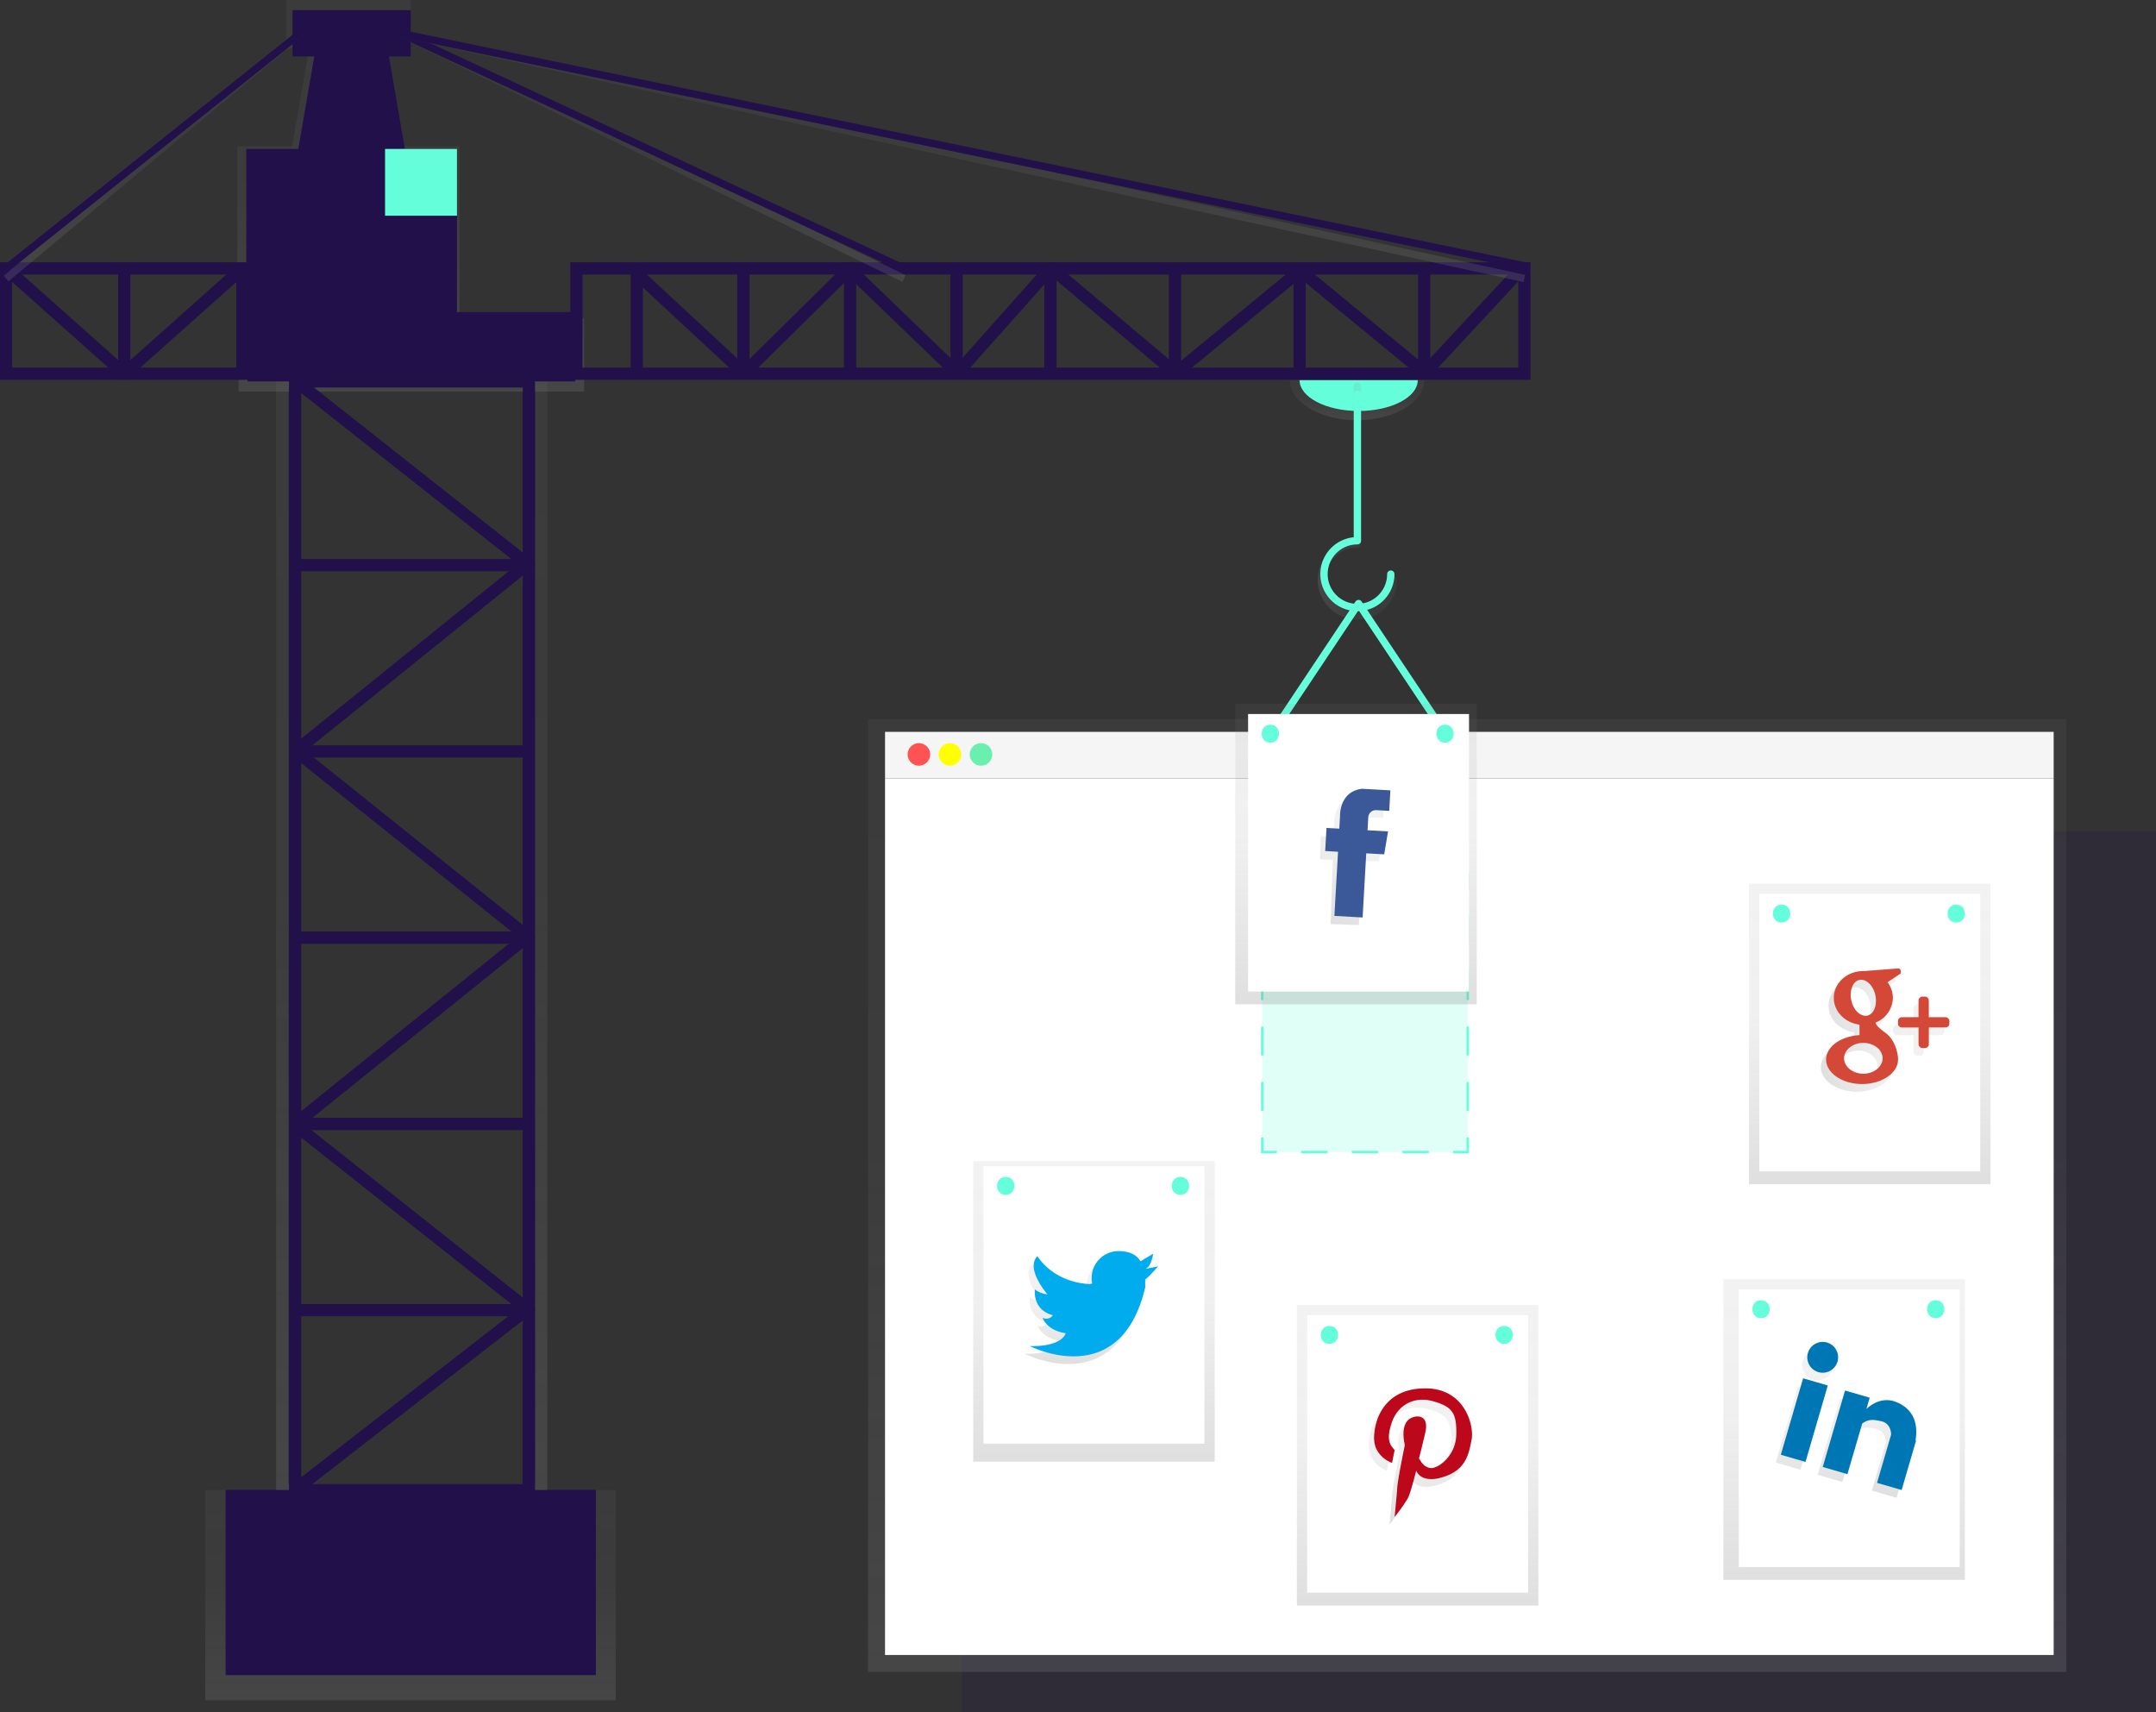 <svg id="b1f6b045-6249-48ca-b49e-c93dd74e2ee5" data-name="Layer 1" xmlns="http://www.w3.org/2000/svg" xmlns:xlink="http://www.w3.org/1999/xlink" width="882.59" height="700.83" viewBox="0 0 882.59 700.83"><rect x="0" y="0" width="882.59" height="700.83" fill="#333333" stroke="none"/><defs><linearGradient id="5ef2ef42-f3c5-465a-9caa-c31b2f4b4d3c" x1="168.14" y1="160.3" x2="168.14" gradientUnits="userSpaceOnUse"><stop offset="0" stop-color="gray" stop-opacity="0.25"/><stop offset="0.54" stop-color="gray" stop-opacity="0.12"/><stop offset="1" stop-color="gray" stop-opacity="0.1"/></linearGradient><linearGradient id="342c99e8-4f8c-4642-a6ff-4725226e7eab" x1="168.04" y1="696" x2="168.04" y2="609.92" xlink:href="#5ef2ef42-f3c5-465a-9caa-c31b2f4b4d3c"/><linearGradient id="7bb1cd37-4d2b-4d28-ada1-a5608c5bc7ac" x1="168.54" y1="612.42" x2="168.54" y2="153.63" xlink:href="#5ef2ef42-f3c5-465a-9caa-c31b2f4b4d3c"/><linearGradient id="dd58b3b7-d5a8-421e-832d-f0f95c6d9c7a" x1="713" y1="271.58" x2="713" y2="255.19" xlink:href="#5ef2ef42-f3c5-465a-9caa-c31b2f4b4d3c"/><linearGradient id="eaa3eb3d-9ae7-43ec-9706-c96a576fb135" x1="62.71" y1="115.15" x2="62.71" y2="12.48" xlink:href="#5ef2ef42-f3c5-465a-9caa-c31b2f4b4d3c"/><linearGradient id="6272c4ef-6126-4506-bafb-c3d60b1cd501" x1="266.99" y1="115.35" x2="266.99" y2="12.28" xlink:href="#5ef2ef42-f3c5-465a-9caa-c31b2f4b4d3c"/><linearGradient id="c24817a2-bb7a-4cfe-afcc-cd36f62b744a" x1="392.66" y1="115.47" x2="392.66" y2="11.64" xlink:href="#5ef2ef42-f3c5-465a-9caa-c31b2f4b4d3c"/><linearGradient id="3458fe47-c853-4901-ad23-48f713494dd0" x1="696.89" y1="304.61" x2="729.36" y2="304.61" xlink:href="#5ef2ef42-f3c5-465a-9caa-c31b2f4b4d3c"/><linearGradient id="d5be3a5e-3eb3-4cbb-937c-f602164ab20d" x1="600.63" y1="684.37" x2="600.63" y2="294.37" xlink:href="#5ef2ef42-f3c5-465a-9caa-c31b2f4b4d3c"/><linearGradient id="7bd4d98d-2039-4cef-9f25-bf493288493e" x1="447.82" y1="598.3" x2="447.82" y2="475.25" xlink:href="#5ef2ef42-f3c5-465a-9caa-c31b2f4b4d3c"/><linearGradient id="3429aae5-d14a-49f9-9f82-cceaaef929ce" x1="603.18" y1="657.92" x2="603.18" y2="614.8" xlink:href="#5ef2ef42-f3c5-465a-9caa-c31b2f4b4d3c"/><linearGradient id="4b99fd3e-5163-438f-acaf-e86c96c0d0eb" x1="754.91" y1="646.67" x2="754.91" y2="523.63" xlink:href="#5ef2ef42-f3c5-465a-9caa-c31b2f4b4d3c"/><linearGradient id="fb446d42-b04e-4353-b7c8-aba5893b6791" x1="912.09" y1="712.66" x2="912.09" y2="652.01" xlink:href="#5ef2ef42-f3c5-465a-9caa-c31b2f4b4d3c"/><linearGradient id="38294490-4714-400d-a7a3-1ffc67ceda90" x1="580.33" y1="657.19" x2="580.33" y2="534.15" xlink:href="#5ef2ef42-f3c5-465a-9caa-c31b2f4b4d3c"/><linearGradient id="7305cf42-6052-4245-9b35-19de7fec2cb6" x1="737.88" y1="723.65" x2="737.88" y2="671.06" xlink:href="#5ef2ef42-f3c5-465a-9caa-c31b2f4b4d3c"/><linearGradient id="0fb02876-b711-4e9d-8bbf-8370b0849935" x1="765.42" y1="484.72" x2="765.42" y2="361.68" xlink:href="#5ef2ef42-f3c5-465a-9caa-c31b2f4b4d3c"/><linearGradient id="691d5bce-4c3e-4ad9-a8ae-d910fba4b044" x1="902.9" y1="522.78" x2="953.38" y2="522.78" xlink:href="#5ef2ef42-f3c5-465a-9caa-c31b2f4b4d3c"/><linearGradient id="db89867a-35dc-4c39-a8a1-0d8cca1a7d5d" x1="555.09" y1="411.1" x2="555.09" y2="288.06" xlink:href="#5ef2ef42-f3c5-465a-9caa-c31b2f4b4d3c"/><linearGradient id="d77cb215-c7f1-475b-be09-d8832f4e0b3b" x1="930.42" y1="897.67" x2="930.42" y2="842.96" gradientTransform="translate(474.57 -800.79) rotate(36.18)" xlink:href="#5ef2ef42-f3c5-465a-9caa-c31b2f4b4d3c"/></defs><title>social growth</title><polygon points="188.1 130.34 188.1 59.9 165.65 59.9 158.76 19.97 168.13 19.97 168.13 0 117.11 0 117.11 19.97 126.48 19.97 119.59 59.9 97.14 59.9 97.14 132.01 97.69 132.01 97.69 160.3 239.13 160.3 239.13 130.34 188.1 130.34" fill="url(#5ef2ef42-f3c5-465a-9caa-c31b2f4b4d3c)"/><polygon points="168.13 74.63 119.76 74.63 130.28 13.63 157.62 13.63 168.13 74.63" fill="#21104A"/><rect x="84.04" y="609.92" width="168" height="86.08" fill="url(#342c99e8-4f8c-4642-a6ff-4725226e7eab)"/><rect x="92.42" y="609.92" width="151.44" height="75.72" fill="#21104A"/><rect x="115.54" y="156.13" width="106" height="453.79" fill="none" stroke-miterlimit="10" stroke-width="5" stroke="url(#7bb1cd37-4d2b-4d28-ada1-a5608c5bc7ac)"/><rect x="120.81" y="156.13" width="95.7" height="453.79" fill="none" stroke="#21104A" stroke-miterlimit="10" stroke-width="5"/><polyline points="216.51 307.57 120.81 307.57 215.99 230.8" fill="none" stroke="#21104A" stroke-linejoin="round" stroke-width="5"/><polyline points="120.81 383.81 216.51 383.81 121.34 307.57" fill="none" stroke="#21104A" stroke-linejoin="round" stroke-width="5"/><polyline points="216.51 460.06 120.81 460.06 215.99 383.29" fill="none" stroke="#21104A" stroke-linejoin="round" stroke-width="5"/><polyline points="120.81 536.3 216.51 536.3 120.28 460.06" fill="none" stroke="#21104A" stroke-linejoin="round" stroke-width="5"/><polyline points="121.34 156.13 216.51 231.32 120.81 231.32" fill="none" stroke="#21104A" stroke-linecap="round" stroke-linejoin="round" stroke-width="5"/><line x1="121.34" y1="609.39" x2="215.99" y2="535.78" fill="none" stroke="#21104A" stroke-miterlimit="10" stroke-width="5"/><rect x="101.36" y="127.74" width="134.09" height="28.39" fill="#21104A"/><rect x="100.83" y="60.96" width="86.24" height="68.36" fill="#21104A"/><rect x="157.62" y="60.96" width="29.45" height="27.34" fill="#64ffda"/><rect x="2.5" y="109.86" width="96.75" height="43.12" fill="none" stroke="#21104A" stroke-miterlimit="10" stroke-width="5"/><rect x="235.97" y="109.86" width="388.06" height="43.12" fill="none" stroke="#21104A" stroke-miterlimit="10" stroke-width="5"/><polyline points="50.88 109.86 50.88 152.97 99.25 109.86" fill="none" stroke="#21104A" stroke-linejoin="round" stroke-width="5"/><polyline points="430 152.97 430 109.86 391.61 152.97" fill="none" stroke="#21104A" stroke-linejoin="round" stroke-width="5"/><polyline points="391.61 110.38 391.61 152.45 348.49 110.91" fill="none" stroke="#21104A" stroke-linejoin="round" stroke-width="5"/><polyline points="347.97 154.03 347.97 109.86 304.32 152.97" fill="none" stroke="#21104A" stroke-linejoin="round" stroke-width="5"/><polyline points="260.68 155.08 260.68 111.96 304.32 152.45 304.32 111.44" fill="none" stroke="#21104A" stroke-linejoin="round" stroke-width="5"/><polyline points="481 110.38 481 152.45 430.52 109.86" fill="none" stroke="#21104A" stroke-linejoin="round" stroke-width="5"/><polyline points="532.01 154.03 532.01 110.91 481 152.97" fill="none" stroke="#21104A" stroke-linejoin="round" stroke-width="5"/><polyline points="583.01 111.44 583.01 152.45 532.53 110.91" fill="none" stroke="#21104A" stroke-linejoin="round" stroke-width="5"/><path d="M713,271.58c15.19,0,27.5-7.34,27.5-16.4h-55C685.5,264.24,697.81,271.58,713,271.58Z" transform="translate(-157.46 -99.58)" fill="url(#dd58b3b7-d5a8-421e-832d-f0f95c6d9c7a)"/><path d="M713.65,267.81c13.36,0,24.19-5.65,24.19-12.62H689.46C689.46,262.16,700.29,267.81,713.65,267.81Z" transform="translate(-157.46 -99.58)" fill="#64ffda"/><rect x="119.76" y="4.17" width="48.38" height="18.93" fill="#21104A"/><line x1="2.5" y1="109.86" x2="50.88" y2="152.97" fill="none" stroke="#21104A" stroke-linejoin="round" stroke-width="5"/><line x1="122.91" y1="13.63" x2="2.5" y2="114" fill="none" stroke-linejoin="round" stroke-width="3" stroke="url(#eaa3eb3d-9ae7-43ec-9706-c96a576fb135)"/><line x1="122.91" y1="13.63" x2="2.5" y2="109.86" fill="none" stroke="#21104A" stroke-linejoin="round" stroke-width="3"/><line x1="163.93" y1="13.63" x2="370.05" y2="114" fill="none" stroke-linejoin="round" stroke-width="3" stroke="url(#6272c4ef-6126-4506-bafb-c3d60b1cd501)"/><line x1="163.93" y1="13.63" x2="370.05" y2="109.86" fill="none" stroke="#21104A" stroke-miterlimit="10" stroke-width="3"/><line x1="624.03" y1="108.81" x2="583.01" y2="152.97" fill="none" stroke="#21104A" stroke-linejoin="round" stroke-width="5"/><line x1="161.3" y1="13.11" x2="624.03" y2="114" fill="none" stroke-linejoin="round" stroke-width="3" stroke="url(#c24817a2-bb7a-4cfe-afcc-cd36f62b744a)"/><line x1="161.3" y1="13.11" x2="624.03" y2="108.81" fill="none" stroke="#21104A" stroke-linejoin="round" stroke-width="3"/><path d="M727.86,336.91a14.73,14.73,0,1,1-14.73-14.73v-64.6" transform="translate(-157.46 -99.58)" fill="none" stroke-linecap="round" stroke-linejoin="round" stroke-width="3" stroke="url(#3458fe47-c853-4901-ad23-48f713494dd0)"/><path d="M726.8,334.59a13.67,13.67,0,1,1-13.67-13.67V261" transform="translate(-157.46 -99.58)" fill="none" stroke="#64ffda" stroke-linecap="round" stroke-linejoin="round" stroke-width="3"/><rect x="92.42" y="609.92" width="151.44" height="75.72" fill="#21104A"/><rect x="393.79" y="340.3" width="488.8" height="360.53" fill="#21104A" opacity="0.2"/><polygon points="355.37 294.37 355.37 314.05 355.37 684.37 845.9 684.37 845.9 314.05 845.9 294.37 355.37 294.37" fill="url(#d5be3a5e-3eb3-4cbb-937c-f602164ab20d)"/><rect x="362.3" y="318.64" width="478.4" height="358.8" fill="#fff"/><rect x="362.3" y="299.57" width="478.4" height="19.07" fill="#f5f5f5"/><circle cx="376.17" cy="308.81" r="4.62" fill="#ff5252"/><circle cx="388.88" cy="308.81" r="4.62" fill="#ff0"/><circle cx="401.59" cy="308.81" r="4.62" fill="#69f0ae"/><path d="M641,583.25" transform="translate(-157.46 -99.58)" fill="none" stroke="#64ffda" stroke-linecap="round" stroke-linejoin="round" stroke-width="3"/><path d="M569.52,583.25" transform="translate(-157.46 -99.58)" fill="none" stroke="#64ffda" stroke-linecap="round" stroke-linejoin="round" stroke-width="3"/><rect x="398.4" y="475.25" width="98.86" height="123.04" fill="url(#7bd4d98d-2039-4cef-9f25-bf493288493e)"/><rect x="402.6" y="477.36" width="90.44" height="113.58" fill="#fff"/><path d="M569.17,581.32c-4.74,0-4.74,7.36,0,7.36S573.92,581.32,569.17,581.32Z" transform="translate(-157.46 -99.58)" fill="#64ffda"/><path d="M640.68,581.32c-4.74,0-4.74,7.36,0,7.36S645.43,581.32,640.68,581.32Z" transform="translate(-157.46 -99.58)" fill="#64ffda"/><path d="M624.21,622.16l5.26-1.05s-4.42,4.94-5.26,5.26h0a21.16,21.16,0,0,0,0,3.15c-10.1,43.33-47.32,24.19-47.32,24.19,13.57.32,14.72-5.26,14.72-5.26-7.89-1.16-9.46-6.31-9.46-6.31a3.25,3.25,0,0,0,4.21-1.05c-8.52-2.21-7.36-10.52-7.36-10.52a10.94,10.94,0,0,0,5.15,2c-.95-1.16-8.94-10.73-4.1-15.67,0,0,5.89,10.52,21.35,11.46l1.05-.21a8.25,8.25,0,0,1-.21-2.31,11,11,0,0,1,11-11c7.36,0,8.94,4.21,8.94,4.21l5.26-3.15C627.36,615.85,626.84,621.11,624.21,622.16Z" transform="translate(-157.46 -99.58)" fill="url(#3429aae5-d14a-49f9-9f82-cceaaef929ce)"/><path d="M626.31,619l5.26-1.05s-4.42,4.94-5.26,5.26h0a21.16,21.16,0,0,0,0,3.15C616.22,669.7,579,650.56,579,650.56c13.57.32,14.72-5.26,14.72-5.26-7.89-1.16-9.46-6.31-9.46-6.31a3.25,3.25,0,0,0,4.21-1.05c-8.52-2.21-7.36-10.52-7.36-10.52a10.94,10.94,0,0,0,5.15,2c-.95-1.16-8.94-10.73-4.1-15.67,0,0,5.89,10.52,21.35,11.46l1.05-.21a8.25,8.25,0,0,1-.21-2.31,11,11,0,0,1,11-11c7.36,0,8.94,4.21,8.94,4.21l5.26-3.15C629.47,612.7,628.94,618,626.31,619Z" transform="translate(-157.46 -99.58)" fill="#00aced"/><path d="M950.22,635.83" transform="translate(-157.46 -99.58)" fill="none" stroke="#64ffda" stroke-linecap="round" stroke-linejoin="round" stroke-width="3"/><path d="M878.71,635.83" transform="translate(-157.46 -99.58)" fill="none" stroke="#64ffda" stroke-linecap="round" stroke-linejoin="round" stroke-width="3"/><rect x="705.48" y="523.63" width="98.86" height="123.04" fill="url(#4b99fd3e-5163-438f-acaf-e86c96c0d0eb)"/><rect x="711.79" y="527.84" width="90.44" height="113.58" fill="#fff"/><path d="M878.36,631.8c-4.74,0-4.74,7.36,0,7.36S883.1,631.8,878.36,631.8Z" transform="translate(-157.46 -99.58)" fill="#64ffda"/><path d="M949.87,631.8c-4.74,0-4.74,7.36,0,7.36S954.61,631.8,949.87,631.8Z" transform="translate(-157.46 -99.58)" fill="#64ffda"/><path d="M923.75,709.72l5.77-19.79s.1-4.46-3.9-5.41-5.49-.72-7.92.87l-6.06,20.8-10.1-2.94,9.12-31.3,10.1,2.94-1.35,4.64s5.22-5.49,11.83-3c6.14,2.23,9.67,7.42,8.29,15.89l.2.06-5.89,20.19Zm-24-45.34a6.31,6.31,0,1,1,7.82-4.29A6.33,6.33,0,0,1,899.72,664.38Zm-5.25,36.81-10.1-2.94,9.12-31.3,10.1,2.94Z" transform="translate(-157.46 -99.58)" fill="url(#fb446d42-b04e-4353-b7c8-aba5893b6791)"/><path d="M925.85,706.57l5.77-19.79s.1-4.46-3.9-5.41-5.49-.72-7.92.87L913.73,703l-10.1-2.94,9.12-31.3,10.1,2.94-1.35,4.64s5.22-5.49,11.83-3c6.14,2.23,9.67,7.42,8.29,15.89l.2.06-5.89,20.19Zm-24-45.34a6.31,6.31,0,1,1,7.82-4.29A6.33,6.33,0,0,1,901.82,661.22ZM896.57,698l-10.1-2.94,9.12-31.3,10.1,2.94Z" transform="translate(-157.46 -99.58)" fill="#0077b5"/><rect x="530.9" y="534.15" width="98.86" height="123.04" fill="url(#38294490-4714-400d-a7a3-1ffc67ceda90)"/><rect x="535.11" y="538.35" width="90.44" height="113.58" fill="#fff"/><path d="M701.68,642.32c-4.74,0-4.74,7.36,0,7.36S706.42,642.32,701.68,642.32Z" transform="translate(-157.46 -99.58)" fill="#64ffda"/><path d="M773.19,642.32c-4.74,0-4.74,7.36,0,7.36S777.94,642.32,773.19,642.32Z" transform="translate(-157.46 -99.58)" fill="#64ffda"/><path d="M757.77,692.1c-1.16,5.57-2,13.15-13.67,15.77,0,0-6.84,1.79-9-3.15-1.37,5.36-2.73,10.31-3.58,11.57a65.64,65.64,0,0,1-5.26,7.36s.95-9.46,1.05-11.57c.11-3.26,3.15-17.88,3.15-17.88s-2.84-10.31,4.21-11.57c0,0,5.78-1.37,4.21,6.31,0,0-1.16,5-2.63,10.83l.53.74s1.37,2.84,4.21,3.15,10.31-4.73,10.52-13.67-1.68-11.46-9.46-13.67-14.41,1.58-16.83,8.41c-2.73,7.78-.53,9.68,1.05,11.57l-1.05,5.26S717.6,699,717.81,691s4.73-20,21-20S758.93,686.42,757.77,692.1Z" transform="translate(-157.46 -99.58)" fill="url(#7305cf42-6052-4245-9b35-19de7fec2cb6)"/><path d="M759.87,688.94c-1.16,5.57-2,13.15-13.67,15.77,0,0-6.84,1.79-9-3.15-1.37,5.36-2.73,10.31-3.58,11.57a65.64,65.64,0,0,1-5.26,7.36s.95-9.46,1.05-11.57c.11-3.26,3.15-17.88,3.15-17.88s-2.84-10.31,4.21-11.57c0,0,5.78-1.37,4.21,6.31,0,0-1.16,5-2.63,10.83l.53.74s1.37,2.84,4.21,3.15,10.31-4.73,10.52-13.67-1.68-11.46-9.46-13.67-14.41,1.58-16.83,8.41c-2.73,7.78-.53,9.68,1.05,11.57l-1.05,5.26s-7.57-2.52-7.36-10.52,4.73-20,21-20S761,683.26,759.87,688.94Z" transform="translate(-157.46 -99.58)" fill="#bd081c"/><path d="M958.63,473.88" transform="translate(-157.46 -99.58)" fill="none" stroke="#64ffda" stroke-linecap="round" stroke-linejoin="round" stroke-width="3"/><path d="M887.12,473.88" transform="translate(-157.46 -99.58)" fill="none" stroke="#64ffda" stroke-linecap="round" stroke-linejoin="round" stroke-width="3"/><rect x="715.99" y="361.68" width="98.86" height="123.04" fill="url(#0fb02876-b711-4e9d-8bbf-8370b0849935)"/><rect x="720.2" y="365.88" width="90.44" height="113.58" fill="#fff"/><path d="M886.77,469.85c-4.74,0-4.74,7.36,0,7.36S891.52,469.85,886.77,469.85Z" transform="translate(-157.46 -99.58)" fill="#64ffda"/><path d="M958.28,469.85c-4.74,0-4.74,7.36,0,7.36S963,469.85,958.28,469.85Z" transform="translate(-157.46 -99.58)" fill="#64ffda"/><path d="M951.8,523.31H945v6.84a1.62,1.62,0,0,1-1.58,1.58h-1.05a1.62,1.62,0,0,1-1.58-1.58v-6.84h-6.84a1.62,1.62,0,0,1-1.58-1.58v-1.05a1.62,1.62,0,0,1,1.58-1.58h6.84v-6.84a1.62,1.62,0,0,1,1.58-1.58h1.05a1.62,1.62,0,0,1,1.58,1.58v6.84h6.84a1.62,1.62,0,0,1,1.58,1.58v1.05A1.62,1.62,0,0,1,951.8,523.31ZM928,504.8a10.52,10.52,0,0,1,2.21,6.42,11.12,11.12,0,0,1-7.15,10.1c.32,1.05,1.37,2.21,4,4.1,5,3.68,5.26,10.52,5.26,10.52h0v.53c0,5.47-6.63,10-14.72,10s-14.72-4.52-14.72-10c0-5.26,6-9.57,13.67-10v-4.31c-5.89-.74-10.52-5.36-10.52-10.94,0-6.1,5.36-11,12.09-11h.53s12.09-.95,13.67-1.05,1.05,2.1,1.05,2.1Zm-17.77,31.13c0,3.47,3.58,6.31,7.89,6.31s7.89-2.84,7.89-6.31-3.58-6.31-7.89-6.31S910.26,532.46,910.26,535.93Zm12.83-25.77c-.84-4-3.79-6.84-6.52-6.31s-4.21,4.31-3.37,8.31,3.79,6.84,6.52,6.31S923.93,514.26,923.09,510.16Z" transform="translate(-157.46 -99.58)" fill="url(#691d5bce-4c3e-4ad9-a8ae-d910fba4b044)"/><path d="M953.9,520.15h-6.84V527a1.62,1.62,0,0,1-1.58,1.58h-1.05a1.62,1.62,0,0,1-1.58-1.58v-6.84H936a1.62,1.62,0,0,1-1.58-1.58v-1.05a1.62,1.62,0,0,1,1.58-1.58h6.84v-6.84a1.62,1.62,0,0,1,1.58-1.58h1.05a1.62,1.62,0,0,1,1.58,1.58v6.84h6.84a1.62,1.62,0,0,1,1.58,1.58v1.05A1.62,1.62,0,0,1,953.9,520.15Zm-23.77-18.51a10.52,10.52,0,0,1,2.21,6.42,11.12,11.12,0,0,1-7.15,10.1c.32,1.05,1.37,2.21,4,4.1,5,3.68,5.26,10.52,5.26,10.52h0v.53c0,5.47-6.63,10-14.72,10S905,538.77,905,533.3c0-5.26,6-9.57,13.67-10V519c-5.89-.74-10.52-5.36-10.52-10.94,0-6.1,5.36-11,12.09-11h.53s12.09-.95,13.67-1.05,1.05,2.1,1.05,2.1Zm-17.77,31.13c0,3.47,3.58,6.31,7.89,6.31s7.89-2.84,7.89-6.31-3.58-6.31-7.89-6.31S912.36,529.3,912.36,532.77ZM925.19,507c-.84-4-3.79-6.84-6.52-6.31s-4.21,4.31-3.37,8.31,3.79,6.84,6.52,6.31S926,511.11,925.19,507Z" transform="translate(-157.46 -99.58)" fill="#d34836"/><polyline points="600.84 465.57 600.84 471.57 594.84 471.57" fill="none" stroke="#64ffda" stroke-miterlimit="10"/><line x1="584.92" y1="471.57" x2="527.67" y2="471.57" fill="none" stroke="#64ffda" stroke-miterlimit="10" stroke-dasharray="10.82 9.92"/><polyline points="522.71 471.57 516.71 471.57 516.71 465.57" fill="none" stroke="#64ffda" stroke-miterlimit="10"/><line x1="516.71" y1="454.73" x2="516.71" y2="369.42" fill="none" stroke="#64ffda" stroke-miterlimit="10" stroke-dasharray="11.83 10.85"/><polyline points="516.71 364 516.71 358 522.71 358" fill="none" stroke="#64ffda" stroke-miterlimit="10"/><line x1="532.62" y1="358" x2="589.88" y2="358" fill="none" stroke="#64ffda" stroke-miterlimit="10" stroke-dasharray="10.82 9.92"/><polyline points="594.84 358 600.84 358 600.84 364" fill="none" stroke="#64ffda" stroke-miterlimit="10"/><line x1="600.84" y1="374.84" x2="600.84" y2="460.15" fill="none" stroke="#64ffda" stroke-miterlimit="10" stroke-dasharray="11.83 10.85"/><rect x="516.71" y="358" width="84.13" height="113.58" fill="#64ffda" opacity="0.2"/><polyline points="520.39 300.68 556.14 247.05 591.9 300.68" fill="none" stroke="#64ffda" stroke-linecap="round" stroke-linejoin="round" stroke-width="3"/><rect x="505.66" y="288.06" width="98.86" height="123.04" fill="url(#db89867a-35dc-4c39-a8a1-0d8cca1a7d5d)"/><rect x="510.92" y="292.27" width="90.44" height="113.58" fill="#fff"/><path d="M677.49,396.23c-4.74,0-4.74,7.36,0,7.36S682.24,396.23,677.49,396.23Z" transform="translate(-157.46 -99.58)" fill="#64ffda"/><path d="M749,396.23c-4.74,0-4.74,7.36,0,7.36S753.75,396.23,749,396.23Z" transform="translate(-157.46 -99.58)" fill="#64ffda"/><path d="M715.15,437.22l-.18,5.26,8.41.29L722,452.19l-7.36-.25-.9,26.28-11.56-.4.9-26.28-5.26-.18.32-9.46,5.26.18.18-5.26s-.6-10,8.81-11.27L724,426l-.29,8.41-5.26-.18A3.1,3.1,0,0,0,715.15,437.22Z" transform="translate(-157.46 -99.58)" fill="url(#d77cb215-c7f1-475b-be09-d8832f4e0b3b)"/><path d="M717.58,434.18l-.3,5.25,8.4.47-1.58,9.39-7.35-.41-1.48,26.25-11.55-.65,1.48-26.25-5.25-.3.53-9.45,5.25.3.3-5.25s-.38-10,9.05-11.08l11.55.65-.47,8.4-5.25-.3A3.1,3.1,0,0,0,717.58,434.18Z" transform="translate(-157.46 -99.58)" fill="#3b5998"/></svg>